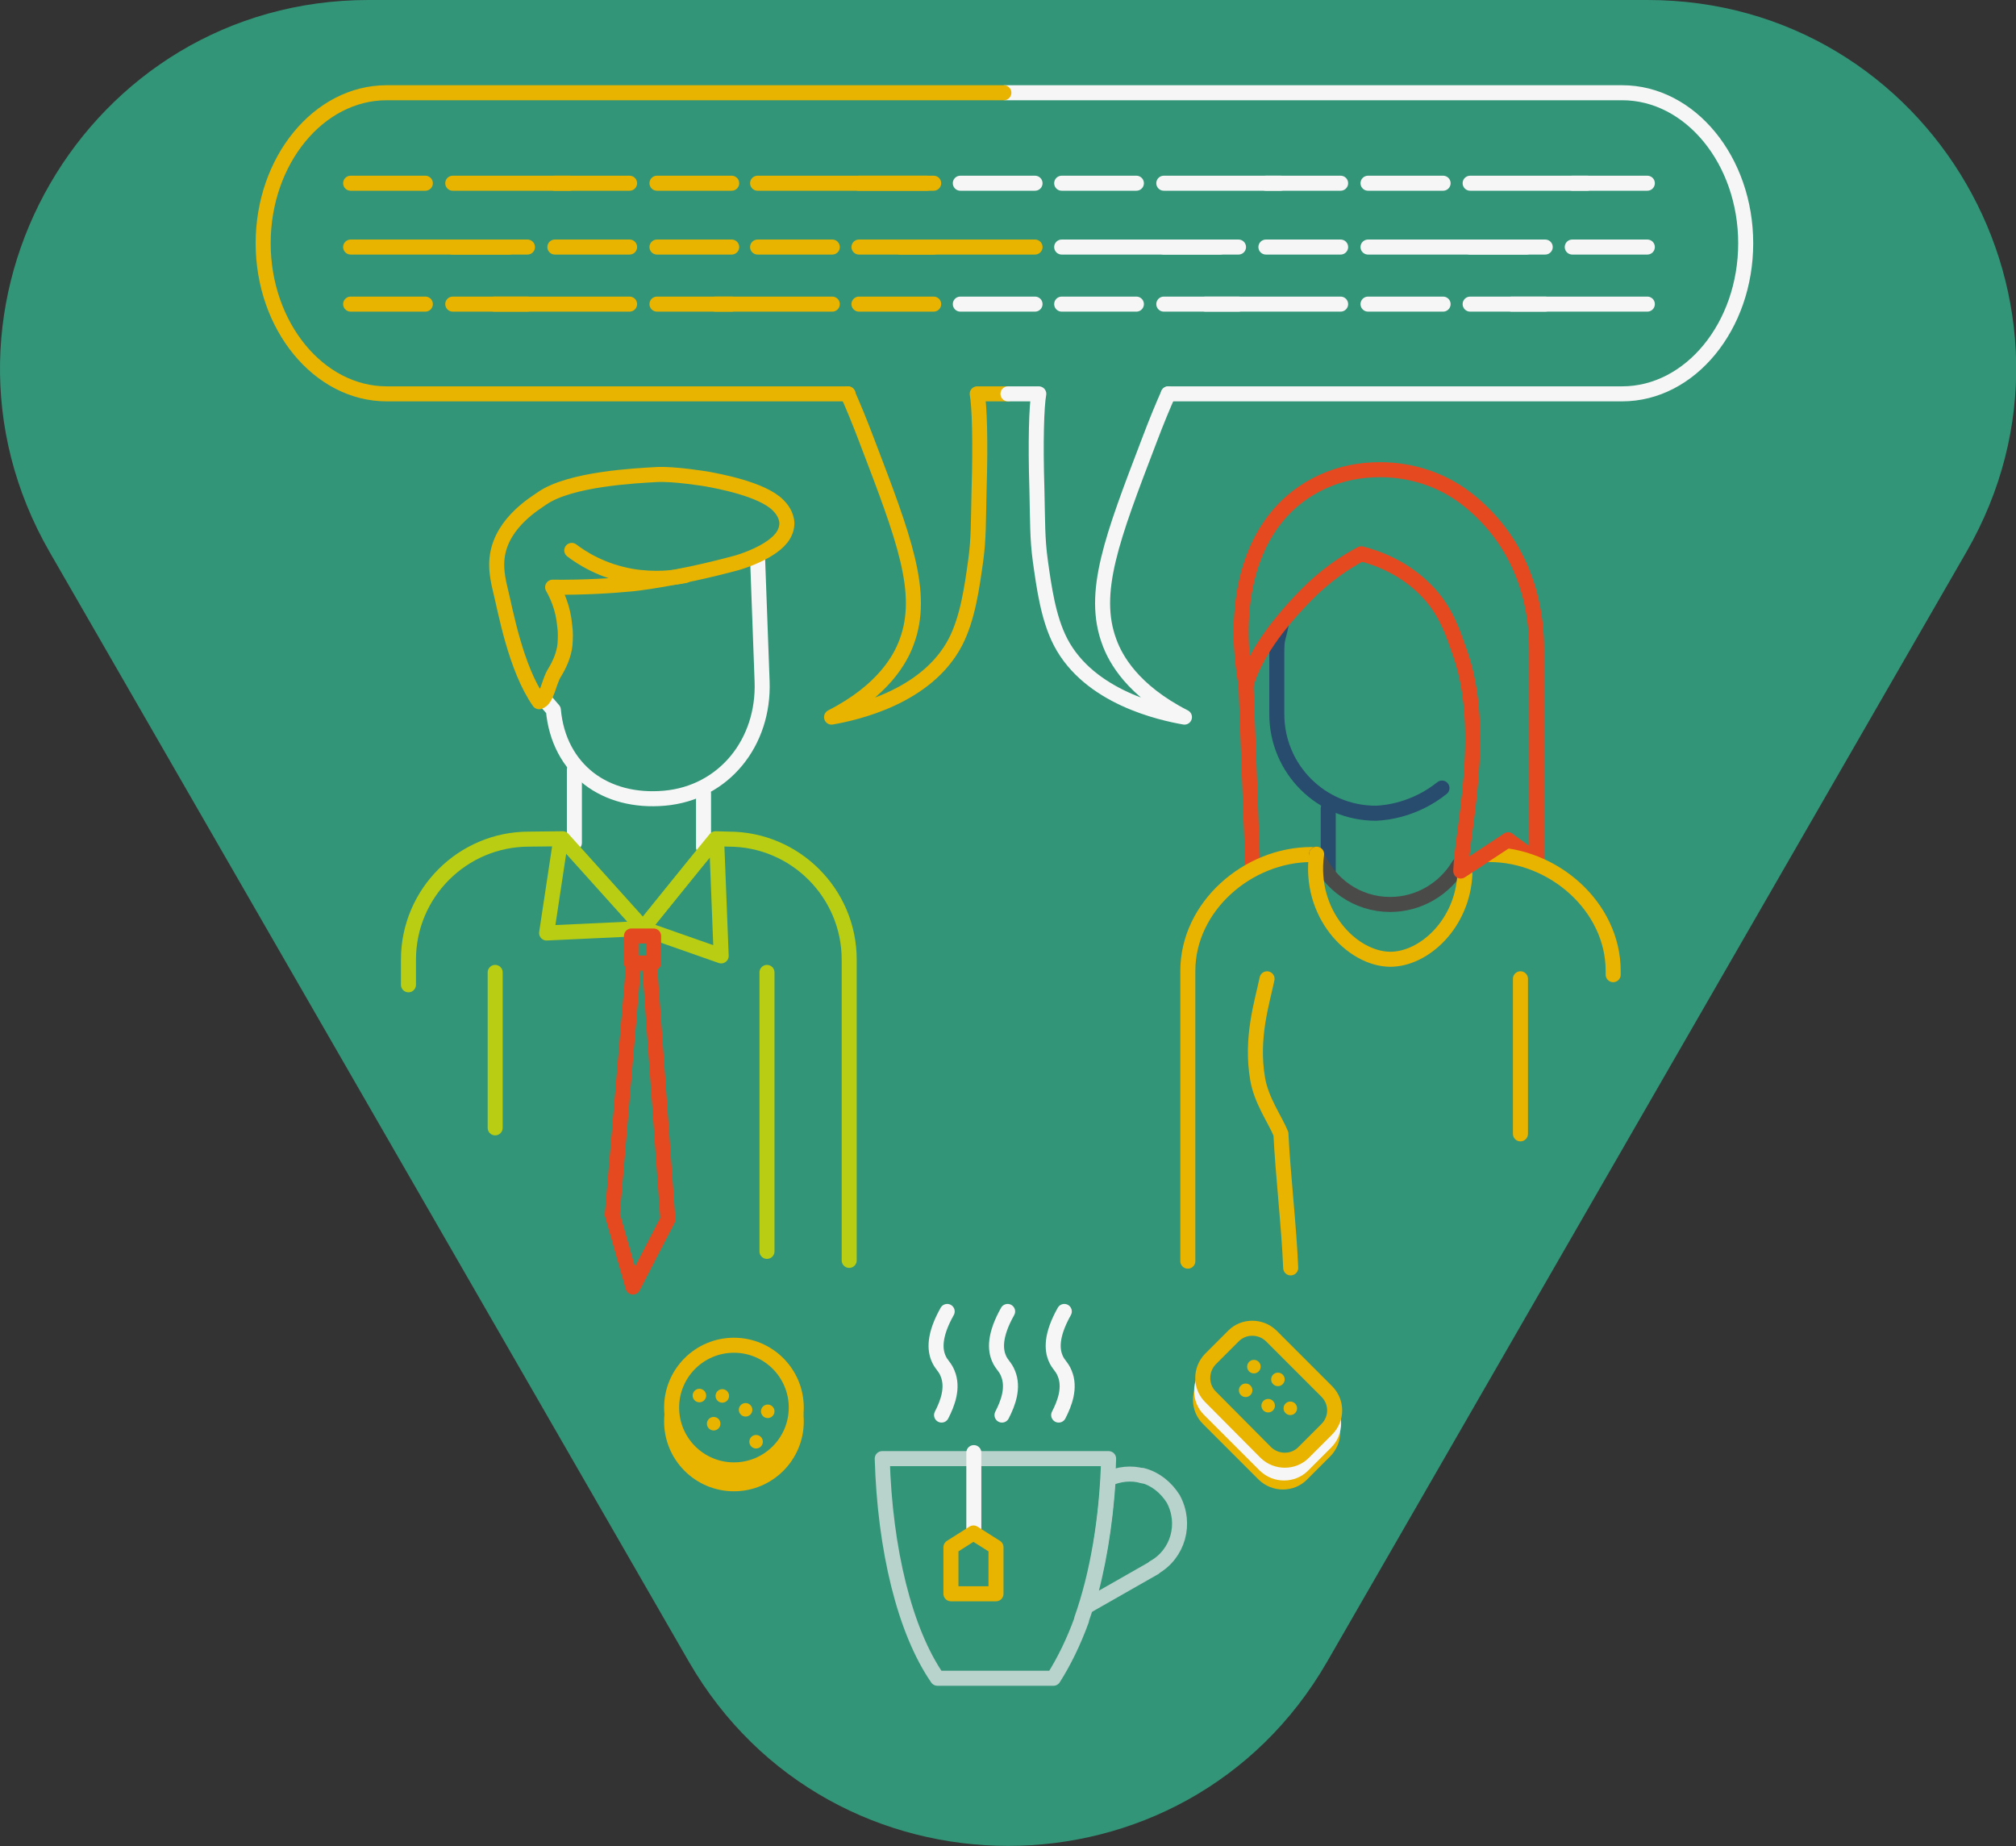 <svg enable-background="new 0 0 537 491.7" viewBox="0 0 537 491.7" xmlns="http://www.w3.org/2000/svg"><rect x="0" y="0" width="537" height="491.7" fill="#333333" stroke="none"/><path d="m353.5 442.6 170.3-295.6c37.7-65.4-9.5-147-85-147h-340.6c-75.4 0-122.6 81.6-85 147l170.3 295.6c37.8 65.4 132.3 65.4 170 0z" fill="#339578"/><g stroke-linecap="round" stroke-linejoin="round" stroke-miterlimit="10" stroke-width="4"><path d="m409.3 229.2-7.6-5.5" fill="none" stroke="#e44920"/><path d="m333.7 231-1.8-48.6c-4.1-22.5 1.1-45.3 20.4-54.1 4.8-2.2 10-3.2 15.3-3.2 8.1 0 16.1 2.5 22.6 7.4 11 8.3 19.1 21.9 19.1 40.4v56.2" fill="none" stroke="#e44920"/><path d="m396.7 227.6c17.1 0 33 13.9 33 31v1" fill="none" stroke="#e9b400"/><path d="m316.4 335.9v-77.3c0-17.1 15.9-31 33-31" fill="none" stroke="#e9b400"/><path d="m353.8 215.3v16.5" fill="#339578" stroke="#274c6e"/><path d="m384.1 209.9c-.1 0-.1 0 0 0-7.1 5.7-14.7 6.6-17.6 6.7-14.6 0-26.4-11.8-26.4-26.4v-16.3c0-4.3.4-3.5 1.2-7.7" fill="none" stroke="#274c6e"/><path d="m405 260.7v41.3" fill="#e44920" stroke="#e9b400"/><path d="m337.5 260.7c-1.3 6.3-4.4 15.7-2.5 26.7 1 5.8 4.6 10.7 6.2 14.6.5 10.5 2.2 25.2 2.6 35.7" fill="none" stroke="#e9b400"/><path d="m350.7 227.5c3.2 8.1 10.9 13.4 19.6 13.4 7.6 0 14.5-4.1 18.3-10.5" fill="none" stroke="#4a4a49"/><path d="m350.7 227.5c-2.2 15.8 9.4 27.9 19.6 28 9.1 0 19.3-9.5 19.9-22.7" fill="none" stroke="#e9b400"/><path d="m331.9 182.5c1.7-6.1 6.2-14 16-24 5.2-5.3 10.5-8.8 14.7-11 4.3 1.1 11.9 3.8 18.1 10.6 4.8 5.3 6.5 11 8.4 16.4 7 20.6.3 47.1 0 57.5l12.6-8.3" fill="none" stroke="#e44920"/><path d="m201.8 48.8h45.1" fill="none" stroke="#e9b400"/><path d="m228.8 48.8h19.9" fill="none" stroke="#e9b400"/><path d="m255.8 48.8h19.9" fill="none" stroke="#f6f6f6"/><path d="m282.8 48.8h19.9" fill="none" stroke="#f6f6f6"/><path d="m201.8 65.8h19.9" fill="none" stroke="#e9b400"/><path d="m228.8 65.8h19.9" fill="none" stroke="#e9b400"/><path d="m175 48.8h19.9" fill="none" stroke="#e9b400"/><path d="m175 65.8h19.9" fill="none" stroke="#e9b400"/><path d="m239.8 65.8h35.9" fill="none" stroke="#e9b400"/><path d="m282.8 65.8h42.2" fill="none" stroke="#f6f6f6"/><path d="m310 48.8h31.1" fill="none" stroke="#f6f6f6"/><path d="m310 65.8h19.9" fill="none" stroke="#f6f6f6"/><path d="m337.2 48.8h19.9" fill="none" stroke="#f6f6f6"/><path d="m190.6 81h31.1" fill="none" stroke="#e9b400"/><path d="m228.8 81h19.9" fill="none" stroke="#e9b400"/><path d="m255.8 81h19.9" fill="none" stroke="#f6f6f6"/><path d="m282.8 81h19.9" fill="none" stroke="#f6f6f6"/><path d="m175 81h19.9" fill="none" stroke="#e9b400"/><path d="m310 81h19.9" fill="none" stroke="#f6f6f6"/><path d="m321.1 81h36" fill="none" stroke="#f6f6f6"/><path d="m337.2 65.8h19.9" fill="none" stroke="#f6f6f6"/><path d="m364.4 48.8h20" fill="none" stroke="#f6f6f6"/><path d="m364.4 65.8h42.2" fill="none" stroke="#f6f6f6"/><path d="m391.6 48.8h31.2" fill="none" stroke="#f6f6f6"/><path d="m391.6 65.8h20" fill="none" stroke="#f6f6f6"/><path d="m418.8 48.8h20" fill="none" stroke="#f6f6f6"/><path d="m364.4 81h20" fill="none" stroke="#f6f6f6"/><path d="m391.6 81h20" fill="none" stroke="#f6f6f6"/><path d="m402.7 81h36.1" fill="none" stroke="#f6f6f6"/><path d="m418.8 65.8h20" fill="none" stroke="#f6f6f6"/><path d="m93.4 48.8h19.9" fill="none" stroke="#e9b400"/><path d="m93.4 65.8h42.2" fill="none" stroke="#e9b400"/><path d="m120.6 48.8h31.1" fill="none" stroke="#e9b400"/><path d="m120.6 65.8h19.9" fill="none" stroke="#e9b400"/><path d="m147.8 48.8h19.9" fill="none" stroke="#e9b400"/><path d="m93.4 81h19.9" fill="none" stroke="#e9b400"/><path d="m120.6 81h19.9" fill="none" stroke="#e9b400"/><path d="m131.7 81h36" fill="none" stroke="#e9b400"/><path d="m147.8 65.8h19.9" fill="none" stroke="#e9b400"/><path d="m311.2 104.9h120.9c18.1 0 32.9-18 32.9-40.1s-14.8-40.1-32.9-40.1h-164.3" fill="none" stroke="#f6f6f6"/><path d="m267.4 24.7h-164.4c-18.1 0-32.9 18-32.9 40.1 0 22 14.8 40.1 32.9 40.1h122.9" fill="none" stroke="#e9b400"/><path d="m168.8 256.5-5.7 67 5.5 19.3 9.3-18-4.9-68.3" fill="none" stroke="#e44920"/><path d="m153 224.5c0-8 0-11.5 0-19.5" fill="none" stroke="#f6f6f6"/><path d="m187.4 211.3v14.4" fill="none" stroke="#f6f6f6"/><path d="m144.9 186.2 2.5 2.9c.7 7.9 4.2 14.2 9.5 18.3 5.2 4 12.2 5.9 20.1 5.2 15.8-1.4 26.6-14.8 26-31.1l-1.2-32.7" fill="none" stroke="#f6f6f6"/><path d="m147.2 156.4c8.6.1 15.9-.4 21.2-.9 0 0 11.3-1.1 27.9-5.6.4-.1 9.7-2.8 12.4-7.4.3-.5.9-1.6.9-3.2-.1-2.3-1.6-4-2.3-4.7-4.3-4.4-16.3-6.5-18.9-7 0 0-9-1.5-13.6-1.2-5.1.3-23 1.1-30.5 6.4-1.5 1.1-10.4 6.2-11.8 15.1-.3 2-.4 4.5.8 9.3 1.3 5.2 4 20.7 10.3 29.7 2.1-.5 2.6-5.4 4.1-7.7 1.4-2.3 2.5-4.8 2.8-7.5.1-1.6.2-3.3-.1-5.2-.4-4.5-2-8-3.2-10.1z" fill="none" stroke="#e9b400"/><path d="m131.9 259v41.4" fill="#e44920" stroke="#b9ce12"/><path d="m204.3 259v74.3" fill="#e44920" stroke="#b9ce12"/><path d="m152.3 146.6c2.5 1.9 7.9 5.5 16 6.9 6.1 1 11.2.4 14.2-.2" fill="none" stroke="#e9b400"/><path d="m108.8 262.3v-6.7c0-17.7 14.4-32.1 32.1-32.1l9-.1c7.1 7.9 14.3 15.9 21.4 23.8 6.4-7.9 12.8-15.9 19.3-23.8l3.5.1c17.7 0 32.1 14.4 32.1 32.1v80.1" fill="none" stroke="#b9ce12"/><path d="m149.3 224-3.7 24.5 25.7-1.2 20.8 7.3-1.2-30.6" fill="none" stroke="#b9ce12"/><path d="m168.2 249.3h5.9v7.2h-5.9z" fill="none" stroke="#e44920"/><path d="m261.9 388.5h33.4c-.4 16-3 30.9-7.2 42.8v.2c-2.1 5.8-4.7 11.1-7.5 15.5h-30.9c-8.7-12.6-14-34.3-14.7-58.5h23.2z" fill="none" stroke="#b8d2cc"/><path d="m252.3 349.3c-3.6 6.4-3.3 10.2-2.3 12.5.7 1.7 1.7 2.2 2.4 4 1.6 3.8 0 8-1.6 11.1" fill="none" stroke="#f6f6f6"/><path d="m268.4 349.3c-3.6 6.4-3.3 10.2-2.3 12.5.7 1.7 1.7 2.2 2.4 4 1.6 3.8 0 8-1.6 11.1" fill="none" stroke="#f6f6f6"/><path d="m283.5 349.3c-3.6 6.4-3.3 10.2-2.3 12.5.7 1.7 1.7 2.2 2.4 4 1.6 3.8 0 8-1.6 11.1" fill="none" stroke="#f6f6f6"/><path d="m307.4 417.6-17.9 10.2c3-10 4.9-21.5 5.7-33.9 2.8-1.3 6.2-1.7 9.2-.8" fill="none" stroke="#b8d2cc"/><path d="m304.4 393c3.4.9 6.2 3.2 8.1 6.2 3.6 6.6 1.3 14.7-5.1 18.3" fill="none" stroke="#b8d2cc"/><path d="m259.4 386.9v21.6" fill="none" stroke="#f6f6f6"/><path d="m259.3 408.3 6 3.8v12.4h-12v-12.4z" fill="none" stroke="#e9b400"/><circle cx="195.5" cy="378.6" fill="none" r="16.6" stroke="#e9b400"/><circle cx="195.5" cy="374.9" fill="#339578" r="16.6" stroke="#e9b400"/></g><circle cx="192.4" cy="371.8" fill="#e9b400" r="1.8"/><circle cx="198.6" cy="375.5" fill="#e9b400" r="1.8"/><circle cx="204.5" cy="375.9" fill="#e9b400" r="1.8"/><circle cx="190.1" cy="379.2" fill="#e9b400" r="1.8"/><circle cx="186.3" cy="371.7" fill="#e9b400" r="1.8"/><circle cx="201.4" cy="384" fill="#e9b400" r="1.8"/><path d="m352.9 386.5-6.2 6.2c-2.7 2.7-7.2 2.7-10 0l-14.9-14.9c-2.7-2.7-2.7-7.2 0-10l6.2-6.2c2.7-2.7 7.2-2.7 10 0l14.9 14.9c2.8 2.7 2.8 7.2 0 10z" style="fill:#339578;stroke:#e9b400;stroke-width:4;stroke-linecap:round;stroke-linejoin:round;stroke-miterlimit:10"/><path d="m353.2 384.1-6.2 6.2c-2.7 2.7-7.2 2.7-10 0l-14.9-14.9c-2.7-2.7-2.7-7.2 0-10l6.2-6.2c2.7-2.7 7.2-2.7 10 0l14.9 14.9c2.7 2.8 2.7 7.3 0 10z" style="fill:none;stroke:#f6f6f6;stroke-width:4;stroke-linecap:round;stroke-linejoin:round;stroke-miterlimit:10"/><path d="m353.4 380.7-6.2 6.2c-2.7 2.7-7.2 2.7-10 0l-14.8-14.9c-2.7-2.7-2.7-7.2 0-10l6.2-6.2c2.7-2.7 7.2-2.7 10 0l14.9 14.9c2.7 2.8 2.7 7.2-.1 10z" style="fill:#339578;stroke:#e9b400;stroke-width:4;stroke-linecap:round;stroke-linejoin:round;stroke-miterlimit:10"/><circle cx="331.8" cy="370.3" fill="#e9b400" r="1.8"/><circle cx="337.8" cy="374.4" fill="#e9b400" r="1.8"/><circle cx="343.7" cy="375.1" fill="#e9b400" r="1.8"/><circle cx="340.4" cy="367.4" fill="#e9b400" r="1.8"/><circle cx="334" cy="364" fill="#e9b400" r="1.8"/><path d="m225.8 104.9c1.3 2.9 3.1 7.2 5.1 12.5 9.9 25.9 15.5 40.5 10.6 53.6-1.6 4.4-6.1 12.9-20 20 6.2-1.1 25.3-5.2 33-20 3.3-6.4 4.4-14.6 5.4-21.7.8-5.9.7-10.3.9-19 .4-12.6.1-22.2-.5-25.4h8.2" style="fill:none;stroke:#e9b400;stroke-width:4;stroke-linecap:round;stroke-linejoin:round;stroke-miterlimit:10"/><path d="m311.2 104.9c-1.3 2.9-3.1 7.2-5.1 12.5-9.9 25.9-15.5 40.5-10.6 53.6 1.6 4.4 6.1 12.9 20 20-6.2-1.1-25.3-5.2-33-20-3.3-6.4-4.4-14.6-5.4-21.7-.8-5.9-.7-10.3-.9-19-.4-12.6-.1-22.2.5-25.4-2.7 0-5.5 0-8.2 0" style="fill:none;stroke:#f6f6f6;stroke-width:4;stroke-linecap:round;stroke-linejoin:round;stroke-miterlimit:10"/></svg>